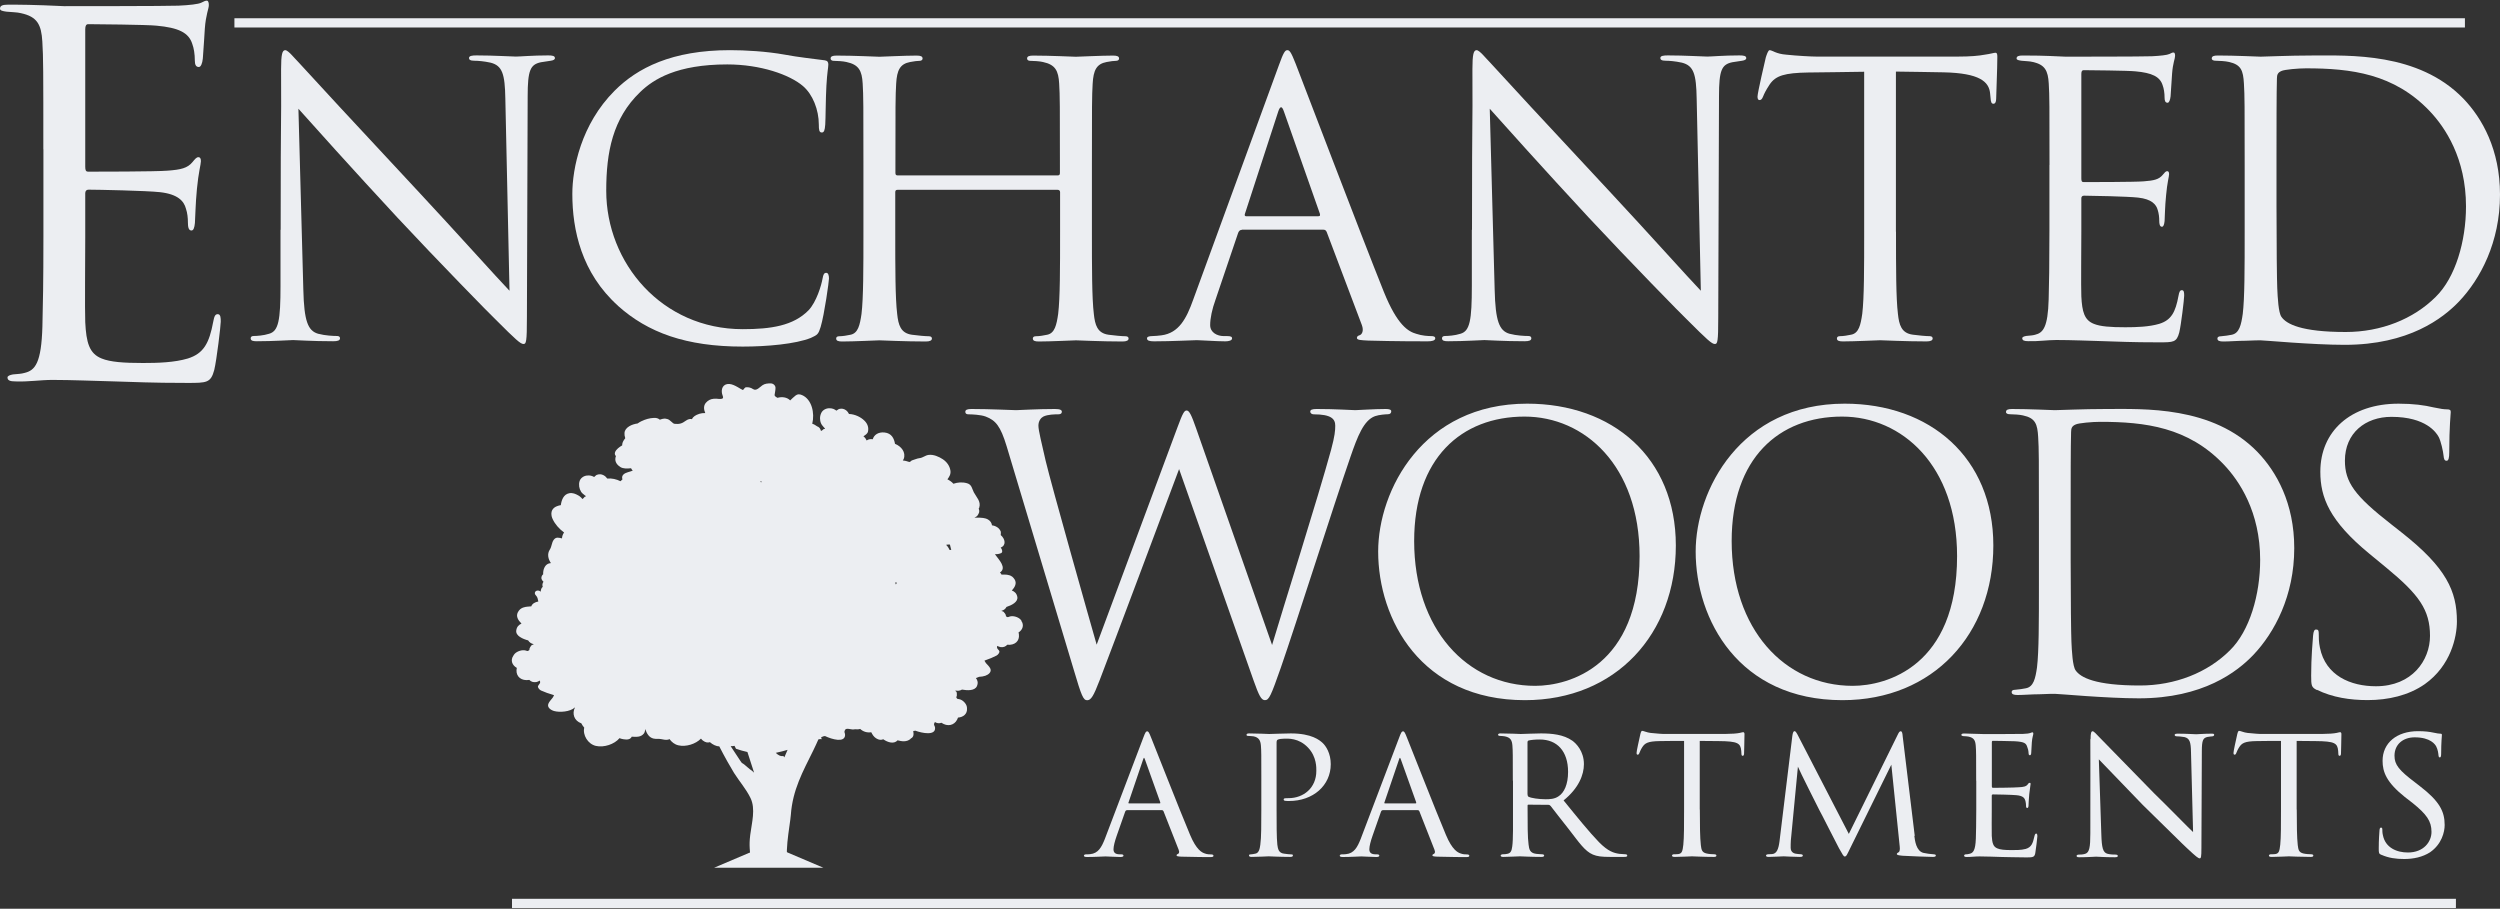 <?xml version="1.0" encoding="UTF-8"?>
<svg id="logos" xmlns="http://www.w3.org/2000/svg" viewBox="0 0 300 109.05">
  <rect x="0" y="0" width="300" height="109.05" fill="#333333" stroke="none"/>
  <defs>
    <style>
      .cls-1 {
        fill: #eceef2;
      }
    </style>
  </defs>
  <path class="cls-1" d="M5.2,17.9c0-9.33,0-11-.12-12.91-.12-2.03-.6-2.99-2.57-3.41-.42-.12-1.2-.12-1.73-.18-.42-.06-.78-.12-.78-.36,0-.36.3-.48.96-.48,1.38,0,2.99,0,6.76.18.42,0,12.32,0,13.69-.06,1.32-.06,2.39-.18,2.75-.36.36-.18.48-.24.66-.24s.24.24.24.54c0,.42-.36,1.14-.48,2.81-.06.9-.12,2.03-.24,3.59-.06.6-.24,1.02-.48,1.02-.36,0-.48-.3-.48-.78,0-.78-.12-1.49-.3-1.97-.42-1.38-1.67-1.97-4.3-2.21-1.02-.12-7.53-.18-8.19-.18-.24,0-.36.18-.36.6v16.5c0,.42.06.6.36.6.78,0,8.13,0,9.51-.12,1.61-.12,2.39-.3,2.99-1.02.3-.36.48-.6.72-.6.18,0,.3.12.3.48s-.3,1.38-.48,3.35c-.18,1.85-.18,3.23-.24,4.07-.06.6-.18.9-.42.9-.36,0-.42-.48-.42-.96,0-.54-.06-1.14-.24-1.67-.24-.9-.96-1.73-3.11-1.97-1.61-.18-7.53-.3-8.55-.3-.3,0-.42.18-.42.42v5.26c0,2.03-.06,8.97,0,10.22.12,2.45.48,3.77,1.97,4.36,1.02.42,2.63.54,4.96.54,1.79,0,3.77-.06,5.38-.54,1.91-.6,2.57-1.85,3.05-4.42.12-.66.24-.9.54-.9.36,0,.36.48.36.9,0,.48-.48,4.54-.78,5.8-.42,1.55-.9,1.55-3.23,1.55-4.42,0-6.4-.12-8.73-.18-2.39-.06-5.14-.18-7.47-.18-1.44,0-2.87.24-4.42.18-.66,0-.96-.12-.96-.48,0-.18.3-.3.66-.36.6-.06.96-.06,1.38-.18,1.26-.3,2.03-1.14,2.15-5.62.06-2.33.12-5.38.12-10.7v-10.52Z"/>
  <path class="cls-1" d="M33.68,27.58c0-16.38.09-10.48.05-19.29,0-1.77.14-2.27.5-2.27s1.13,1,1.59,1.45c.68.77,7.44,8.08,14.43,15.57,4.49,4.81,9.44,10.35,10.89,11.85l-.5-23.06c-.05-2.95-.36-3.95-1.77-4.31-.82-.18-1.54-.23-1.95-.23-.5,0-.64-.14-.64-.32,0-.27.36-.32.91-.32,2.04,0,4.22.14,4.72.14s2-.14,3.86-.14c.5,0,.82.05.82.32,0,.18-.18.27-.5.32-.36.05-.64.09-1.18.18-1.27.27-1.59.95-1.59,4.08l-.09,26.51c0,3-.09,3.22-.41,3.22-.36,0-.91-.5-3.31-2.9-.5-.45-7.03-7.13-11.85-12.3-5.26-5.67-10.39-11.39-11.85-13.03l.59,21.74c.09,3.72.54,4.9,1.77,5.26.86.23,1.86.27,2.27.27.23,0,.36.09.36.27,0,.27-.27.36-.82.36-2.59,0-4.4-.14-4.81-.14s-2.31.14-4.36.14c-.45,0-.73-.05-.73-.36,0-.18.14-.27.36-.27.36,0,1.18-.05,1.86-.27,1.13-.32,1.36-1.63,1.36-5.76v-6.72Z"/>
  <path class="cls-1" d="M74.17,36.7c-4.4-3.95-5.49-9.12-5.49-13.43,0-3.04,1.04-8.35,5.08-12.39,2.72-2.72,6.85-4.86,13.84-4.86,1.82,0,4.36.14,6.58.54,1.72.32,3.13.45,4.81.68.32.05.41.23.41.5,0,.36-.14.91-.23,2.54-.09,1.5-.09,3.99-.14,4.67-.05.68-.14.95-.41.95-.32,0-.36-.32-.36-.95,0-1.77-.73-3.63-1.91-4.63-1.59-1.36-5.08-2.59-9.08-2.59-6.04,0-8.85,1.77-10.44,3.31-3.31,3.18-4.08,7.22-4.08,11.85,0,8.67,6.67,16.61,16.38,16.61,3.4,0,6.08-.41,7.9-2.27.95-1,1.54-3,1.68-3.81.09-.5.18-.68.45-.68.23,0,.32.32.32.68,0,.32-.54,4.27-1,5.81-.27.86-.36.95-1.18,1.32-1.82.73-5.26,1.04-8.17,1.04-6.81,0-11.39-1.68-14.98-4.9Z"/>
  <path class="cls-1" d="M126.92,21.05c.14,0,.27-.05.27-.27v-.95c0-7.08,0-8.35-.09-9.8-.09-1.54-.45-2.27-1.95-2.59-.36-.09-1.13-.14-1.54-.14-.18,0-.36-.09-.36-.27,0-.27.23-.36.73-.36,2.04,0,4.9.14,5.13.14s3.09-.14,4.45-.14c.5,0,.73.09.73.36,0,.18-.18.27-.36.27-.32,0-.59.05-1.13.14-1.23.23-1.59,1-1.68,2.59-.09,1.45-.09,2.72-.09,9.8v7.99c0,4.36,0,7.94.23,9.85.14,1.32.41,2.31,1.77,2.5.64.09,1.63.18,2.04.18.27,0,.36.14.36.27,0,.23-.23.36-.73.36-2.5,0-5.36-.14-5.58-.14s-3.09.14-4.45.14c-.5,0-.73-.09-.73-.36,0-.14.09-.27.36-.27.41,0,.95-.09,1.36-.18.91-.18,1.13-1.18,1.32-2.5.23-1.91.23-5.49.23-9.85v-4.77c0-.18-.14-.27-.27-.27h-19.24c-.14,0-.27.05-.27.27v4.77c0,4.36,0,7.94.23,9.85.14,1.32.41,2.31,1.77,2.5.64.09,1.63.18,2.04.18.27,0,.36.14.36.27,0,.23-.23.36-.73.36-2.5,0-5.36-.14-5.58-.14s-3.09.14-4.45.14c-.5,0-.73-.09-.73-.36,0-.14.09-.27.36-.27.41,0,.95-.09,1.36-.18.91-.18,1.13-1.18,1.32-2.5.23-1.91.23-5.49.23-9.85v-7.99c0-7.08,0-8.35-.09-9.8-.09-1.54-.45-2.27-1.95-2.59-.36-.09-1.13-.14-1.54-.14-.18,0-.36-.09-.36-.27,0-.27.23-.36.73-.36,2.04,0,4.9.14,5.13.14s3.09-.14,4.45-.14c.5,0,.73.09.73.36,0,.18-.18.27-.36.27-.32,0-.59.05-1.13.14-1.23.23-1.59,1-1.68,2.59-.09,1.45-.09,2.72-.09,9.8v.95c0,.23.14.27.27.27h19.24Z"/>
  <path class="cls-1" d="M149.03,27.58c-.23,0-.36.14-.45.36l-2.72,8.03c-.41,1.13-.64,2.22-.64,3.04,0,.91.86,1.32,1.63,1.32h.41c.45,0,.59.09.59.27,0,.27-.41.36-.82.36-1.09,0-2.9-.14-3.4-.14s-3,.14-5.13.14c-.59,0-.86-.09-.86-.36,0-.18.23-.27.64-.27.32,0,.73-.05,1.09-.09,2.09-.27,3-2,3.81-4.27l10.3-28.18c.54-1.5.73-1.77,1-1.77s.45.23,1,1.63c.68,1.72,7.81,20.47,10.58,27.37,1.63,4.04,2.95,4.77,3.9,5.04.68.23,1.41.27,1.77.27.27,0,.5.05.5.27,0,.27-.41.36-.91.36-.68,0-3.99,0-7.13-.09-.86-.05-1.36-.05-1.36-.32,0-.18.14-.27.32-.32.27-.09.54-.5.27-1.23l-4.22-11.17c-.09-.18-.18-.27-.41-.27h-9.76ZM158.2,25.95c.23,0,.23-.14.18-.32l-4.31-12.25c-.23-.68-.45-.68-.68,0l-3.99,12.25c-.09.23,0,.32.14.32h8.67Z"/>
  <path class="cls-1" d="M176.64,27.58c0-16.38.09-10.48.05-19.29,0-1.77.14-2.27.5-2.27s1.13,1,1.59,1.45c.68.77,7.44,8.08,14.43,15.57,4.49,4.81,9.44,10.35,10.89,11.85l-.5-23.06c-.05-2.95-.36-3.95-1.77-4.31-.82-.18-1.54-.23-1.95-.23-.5,0-.64-.14-.64-.32,0-.27.36-.32.91-.32,2.04,0,4.22.14,4.72.14s2-.14,3.86-.14c.5,0,.82.05.82.32,0,.18-.18.27-.5.32-.36.05-.64.09-1.18.18-1.27.27-1.59.95-1.59,4.08l-.09,26.51c0,3-.09,3.22-.41,3.22-.36,0-.91-.5-3.31-2.9-.5-.45-7.03-7.13-11.85-12.3-5.26-5.67-10.39-11.39-11.85-13.03l.59,21.74c.09,3.72.54,4.9,1.77,5.26.86.23,1.86.27,2.27.27.23,0,.36.09.36.27,0,.27-.27.36-.82.36-2.59,0-4.4-.14-4.81-.14s-2.31.14-4.36.14c-.45,0-.73-.05-.73-.36,0-.18.14-.27.36-.27.36,0,1.18-.05,1.86-.27,1.13-.32,1.36-1.63,1.36-5.76v-6.72Z"/>
  <path class="cls-1" d="M227.52,27.81c0,4.36,0,7.94.23,9.85.14,1.32.41,2.31,1.77,2.5.64.09,1.63.18,2.04.18.27,0,.36.14.36.27,0,.23-.23.36-.73.36-2.5,0-5.36-.14-5.58-.14s-3.09.14-4.45.14c-.5,0-.73-.09-.73-.36,0-.14.09-.27.36-.27.41,0,.95-.09,1.36-.18.91-.18,1.13-1.18,1.32-2.5.23-1.91.23-5.49.23-9.85V8.61c-2.22.05-4.49.05-6.72.09-2.81.05-3.9.36-4.63,1.45-.5.77-.64,1.09-.77,1.41-.14.36-.27.45-.45.45-.14,0-.23-.14-.23-.41,0-.45.91-4.36,1-4.72.09-.27.27-.86.45-.86.32,0,.77.45,2,.54,1.32.14,3.04.23,3.59.23h17.02c1.45,0,2.5-.09,3.22-.23.68-.09,1.09-.23,1.27-.23.23,0,.23.27.23.54,0,1.36-.14,4.49-.14,4.99,0,.41-.14.59-.32.59-.23,0-.32-.14-.36-.77,0-.18-.05-.32-.05-.5-.14-1.36-1.23-2.41-5.58-2.5-1.91-.05-3.81-.05-5.72-.09v19.2Z"/>
  <path class="cls-1" d="M245.94,19.82c0-7.08,0-8.35-.09-9.8-.09-1.54-.45-2.27-1.95-2.59-.32-.09-.91-.09-1.32-.14-.32-.05-.59-.09-.59-.27,0-.27.23-.36.73-.36,1.04,0,2.27,0,5.13.14.32,0,9.35,0,10.39-.05,1-.05,1.82-.14,2.09-.27.27-.14.36-.18.5-.18s.18.18.18.41c0,.32-.27.86-.36,2.13-.05.68-.09,1.54-.18,2.72-.05.45-.18.77-.36.77-.27,0-.36-.23-.36-.59,0-.59-.09-1.13-.23-1.5-.32-1.04-1.27-1.5-3.27-1.68-.77-.09-5.72-.14-6.22-.14-.18,0-.27.14-.27.45v12.53c0,.32.05.45.27.45.59,0,6.17,0,7.22-.09,1.23-.09,1.82-.23,2.27-.77.23-.27.36-.45.54-.45.14,0,.23.09.23.36s-.23,1.04-.36,2.54c-.14,1.41-.14,2.45-.18,3.09-.05.45-.14.68-.32.68-.27,0-.32-.36-.32-.73,0-.41-.05-.86-.18-1.27-.18-.68-.73-1.32-2.36-1.5-1.23-.14-5.72-.23-6.49-.23-.23,0-.32.14-.32.32v3.99c0,1.54-.05,6.81,0,7.76.09,1.86.36,2.86,1.5,3.31.77.32,2,.41,3.77.41,1.36,0,2.86-.05,4.08-.41,1.45-.45,1.95-1.41,2.31-3.36.09-.5.18-.68.41-.68.27,0,.27.36.27.68,0,.36-.36,3.45-.59,4.4-.32,1.18-.68,1.18-2.45,1.18-3.36,0-4.86-.09-6.63-.14-1.82-.05-3.9-.14-5.67-.14-1.09,0-2.18.18-3.36.14-.5,0-.73-.09-.73-.36,0-.14.23-.23.5-.27.45-.05.73-.05,1.04-.14.95-.23,1.54-.86,1.63-4.27.05-1.77.09-4.08.09-8.12v-7.99Z"/>
  <path class="cls-1" d="M269.36,19.82c0-7.08,0-8.35-.09-9.8-.09-1.54-.32-2.27-1.82-2.59-.36-.09-1.13-.14-1.54-.14-.32,0-.5-.09-.5-.27,0-.27.23-.36.73-.36,2.04,0,4.9.14,5.13.14.54,0,3.4-.14,6.13-.14,4.49,0,12.8-.41,18.2,5.17,2.27,2.36,4.4,6.13,4.4,11.53,0,5.72-2.36,10.12-4.9,12.8-1.95,2.04-6.04,5.22-13.75,5.22-1.95,0-4.36-.14-6.31-.27-2-.14-3.54-.27-3.77-.27-.09,0-.86,0-1.82.05-.91,0-1.95.09-2.63.09-.5,0-.73-.09-.73-.36,0-.14.09-.27.45-.27.5-.05.86-.09,1.27-.18.91-.18,1.13-1.18,1.32-2.5.23-1.91.23-5.49.23-9.85v-7.99ZM273.18,24.72c0,4.81.05,8.99.09,9.85.05,1.13.14,2.95.5,3.45.59.86,2.36,1.82,7.72,1.82,4.22,0,8.12-1.54,10.8-4.22,2.36-2.31,3.63-6.67,3.63-10.85,0-5.76-2.5-9.49-4.36-11.44-4.27-4.49-9.44-5.13-14.84-5.13-.91,0-2.59.14-2.95.32-.41.18-.54.41-.54.91-.05,1.54-.05,6.17-.05,9.67v5.63Z"/>
  <path class="cls-1" d="M120.79,53.53c-.73-2.41-1.32-3.09-2.5-3.54-.59-.23-1.72-.27-2.04-.27-.23,0-.41-.05-.41-.32,0-.23.27-.32.73-.32,2.36,0,4.86.14,5.36.14.41,0,2.41-.14,4.67-.14.64,0,.82.14.82.32,0,.27-.23.32-.45.32-.36,0-1.23,0-1.77.27-.27.14-.59.5-.59,1.09s.41,2.18.86,4.18c.68,2.9,5.4,19.56,6.13,22.1l9.67-26.01c.68-1.86.86-2.09,1.13-2.09.32,0,.59.59,1.13,2.13l9.12,26.01c1.32-4.45,5.49-17.61,7.08-23.42.45-1.68.5-2.31.5-2.9,0-.82-.5-1.36-2.59-1.36-.23,0-.41-.14-.41-.32,0-.23.23-.32.77-.32,2.31,0,4.22.14,4.63.14.32,0,2.27-.14,3.68-.14.41,0,.64.09.64.27,0,.23-.14.36-.41.36-.18,0-1.04.05-1.54.23-1.36.5-2.09,2.41-2.95,4.9-2,5.76-6.58,20.2-8.35,25.28-1.18,3.36-1.41,3.9-1.91,3.9-.45,0-.73-.59-1.36-2.36l-8.94-25.37c-1.68,4.49-7.9,21.1-9.53,25.33-.73,1.91-1.04,2.41-1.5,2.41s-.68-.5-1.59-3.59l-8.08-26.91Z"/>
  <path class="cls-1" d="M165.38,66.19c0-7.35,5.36-17.75,17.88-17.75,10.21,0,17.84,6.44,17.84,17.02s-7.17,18.56-18.11,18.56c-12.44,0-17.61-9.67-17.61-17.84ZM196.75,66.74c0-10.89-6.63-16.75-13.8-16.75-7.58,0-13.25,4.99-13.25,14.93,0,10.58,6.35,17.38,14.52,17.38,4.08,0,12.53-2.36,12.53-15.57Z"/>
  <path class="cls-1" d="M203.48,66.19c0-7.35,5.36-17.75,17.88-17.75,10.21,0,17.84,6.44,17.84,17.02s-7.17,18.56-18.11,18.56c-12.44,0-17.61-9.67-17.61-17.84ZM234.85,66.74c0-10.89-6.63-16.75-13.8-16.75-7.58,0-13.25,4.99-13.25,14.93,0,10.58,6.35,17.38,14.52,17.38,4.08,0,12.53-2.36,12.53-15.57Z"/>
  <path class="cls-1" d="M244.67,62.24c0-7.08,0-8.35-.09-9.8-.09-1.54-.32-2.27-1.82-2.59-.36-.09-1.13-.14-1.54-.14-.32,0-.5-.09-.5-.27,0-.27.23-.36.73-.36,2.04,0,4.9.14,5.13.14.54,0,3.4-.14,6.13-.14,4.49,0,12.8-.41,18.2,5.17,2.27,2.36,4.4,6.13,4.4,11.53,0,5.72-2.36,10.12-4.9,12.8-1.95,2.04-6.04,5.22-13.75,5.22-1.95,0-4.36-.14-6.31-.27-2-.14-3.54-.27-3.77-.27-.09,0-.86,0-1.82.05-.91,0-1.95.09-2.63.09-.5,0-.73-.09-.73-.36,0-.14.09-.27.45-.27.5-.05.86-.09,1.27-.18.91-.18,1.13-1.18,1.32-2.5.23-1.91.23-5.49.23-9.85v-7.99ZM248.48,67.14c0,4.81.05,8.99.09,9.85.05,1.13.14,2.95.5,3.45.59.86,2.36,1.82,7.72,1.82,4.22,0,8.12-1.54,10.8-4.22,2.36-2.31,3.63-6.67,3.63-10.85,0-5.76-2.5-9.49-4.36-11.44-4.27-4.49-9.44-5.13-14.84-5.13-.91,0-2.59.14-2.95.32-.41.18-.54.41-.54.91-.05,1.54-.05,6.17-.05,9.67v5.63Z"/>
  <path class="cls-1" d="M278.02,82.8c-.64-.32-.68-.5-.68-1.72,0-2.27.18-4.08.23-4.81.05-.5.14-.73.36-.73.27,0,.32.14.32.5,0,.41,0,1.04.14,1.68.68,3.36,3.68,4.63,6.72,4.63,4.36,0,6.49-3.13,6.49-6.04,0-3.13-1.32-4.95-5.22-8.17l-2.04-1.68c-4.81-3.95-5.9-6.76-5.9-9.85,0-4.86,3.63-8.17,9.39-8.17,1.77,0,3.09.18,4.22.45.86.18,1.23.23,1.59.23s.45.09.45.32-.18,1.72-.18,4.81c0,.73-.09,1.04-.32,1.04-.27,0-.32-.23-.36-.59-.05-.54-.32-1.77-.59-2.27-.27-.5-1.5-2.41-5.67-2.41-3.13,0-5.58,1.95-5.58,5.26,0,2.59,1.18,4.22,5.54,7.62l1.27,1c5.36,4.22,6.63,7.03,6.63,10.67,0,1.86-.73,5.31-3.86,7.53-1.95,1.36-4.4,1.91-6.85,1.91-2.13,0-4.22-.32-6.08-1.23Z"/>
  <path class="cls-1" d="M135.25,97.22c-.12,0-.18.07-.23.18l-1.01,2.88c-.23.65-.39,1.27-.39,1.64,0,.41.25.6.76.6h.16c.21,0,.28.07.28.16,0,.12-.18.16-.35.16-.51,0-1.57-.07-1.82-.07-.23,0-1.24.07-2.21.07-.25,0-.37-.05-.37-.16,0-.09.09-.16.28-.16.12,0,.32,0,.46-.02.99-.09,1.38-.85,1.77-1.82l4.61-12.14c.25-.67.32-.78.48-.78.12,0,.21.09.46.74.32.76,3.46,8.8,4.68,11.68.76,1.82,1.43,2.12,1.75,2.23.3.12.62.12.78.12s.28.05.28.16-.09.16-.35.16c-.23,0-1.96,0-3.5-.05-.44-.02-.58-.05-.58-.16,0-.07.07-.14.16-.16.09-.05.23-.16.09-.51l-1.82-4.63c-.05-.07-.09-.12-.18-.12h-4.19ZM139.16,96.41c.09,0,.09-.07.07-.14l-1.82-5.09c-.12-.32-.14-.32-.25,0l-1.73,5.09c-.05.09,0,.14.05.14h3.69Z"/>
  <path class="cls-1" d="M151.36,93.69c0-3.18,0-3.59-.05-4.22-.05-.6-.23-.97-.88-1.11-.16-.02-.53-.05-.71-.05-.05,0-.14-.05-.14-.12,0-.14.12-.18.32-.18.99,0,2.26.07,2.4.07.48,0,1.66-.07,2.6-.07,2.53,0,3.46.83,3.78,1.11.44.39,1.01,1.29,1.01,2.58,0,2.56-2.12,4.42-5,4.42-.09,0-.32,0-.44-.02-.09,0-.21-.05-.21-.14,0-.18.14-.18.58-.18,1.82,0,3.34-1.24,3.34-3.27,0-.3.07-1.68-.99-2.79-1.13-1.2-2.44-1.08-2.86-1.08-.3,0-.65.05-.78.12-.12.05-.14.21-.14.37v7.97c0,1.77,0,3.43.09,4.26.07.55.18,1.01.81,1.08.28.05.74.09.92.09.09,0,.14.05.14.12,0,.12-.09.18-.32.18-1.2,0-2.49-.07-2.6-.07-.02,0-1.38.07-2.03.07-.21,0-.32-.05-.32-.18,0-.07.05-.12.16-.12.16,0,.41-.05.6-.09.41-.07.53-.53.6-1.08.12-.83.12-2.49.12-4.22v-3.46Z"/>
  <path class="cls-1" d="M165.95,97.22c-.12,0-.18.07-.23.18l-1.01,2.88c-.23.65-.39,1.27-.39,1.64,0,.41.25.6.76.6h.16c.21,0,.28.07.28.16,0,.12-.18.16-.35.16-.51,0-1.57-.07-1.82-.07-.23,0-1.24.07-2.21.07-.25,0-.37-.05-.37-.16,0-.09.09-.16.28-.16.12,0,.32,0,.46-.02.99-.09,1.38-.85,1.77-1.82l4.61-12.14c.25-.67.32-.78.48-.78.12,0,.21.09.46.74.32.76,3.46,8.8,4.68,11.68.76,1.82,1.43,2.12,1.75,2.23.3.12.62.12.78.12s.28.05.28.16-.09.16-.35.16c-.23,0-1.96,0-3.5-.05-.44-.02-.58-.05-.58-.16,0-.07.07-.14.16-.16.09-.05.23-.16.09-.51l-1.82-4.63c-.05-.07-.09-.12-.18-.12h-4.19ZM169.87,96.41c.09,0,.09-.07.07-.14l-1.82-5.09c-.12-.32-.14-.32-.25,0l-1.73,5.09c-.05.09,0,.14.05.14h3.69Z"/>
  <path class="cls-1" d="M181.54,93.69c0-3.04,0-3.59-.05-4.22-.05-.62-.21-.97-.92-1.11-.14-.02-.37-.05-.55-.05-.16,0-.25-.05-.25-.14s.07-.16.28-.16c.99,0,2.4.07,2.44.07.21,0,1.77-.07,2.42-.07,1.29,0,2.7.12,3.78.88.44.32,1.38,1.24,1.38,2.81,0,1.27-.62,2.88-2.44,4.35,1.68,2.07,3.06,3.78,4.24,5,1.11,1.13,1.8,1.31,2.44,1.41.16.02.65.05.71.05.18,0,.25.07.25.16,0,.12-.09.16-.41.16h-1.61c-1.08,0-1.59-.07-2.1-.28-.97-.41-1.66-1.45-2.86-3-.9-1.11-1.82-2.35-2.21-2.83-.09-.09-.14-.14-.28-.14l-2.37-.02c-.09,0-.12.02-.12.12v.32c0,1.84,0,3.53.12,4.35.07.55.14,1.01.9,1.11.23.02.48.05.67.05.21,0,.3.07.3.14,0,.12-.09.18-.32.18-1.2,0-2.49-.07-2.58-.07-.37,0-1.38.07-2,.07-.23,0-.32-.05-.32-.18,0-.07.14-.14.28-.14.16,0,.32,0,.51-.05.39-.07.53-.32.6-.88.12-.83.09-2.72.09-4.45v-3.46ZM183.31,95.33c0,.12.02.23.12.28.3.16,1.22.3,2.05.3.48,0,1.06-.02,1.54-.35.69-.44,1.15-1.45,1.15-2.93,0-2.51-1.34-3.89-3.39-3.89-.58,0-1.06.05-1.34.12-.07.02-.14.09-.14.21v6.27Z"/>
  <path class="cls-1" d="M203.98,97.15c0,1.77.02,3.41.12,4.26.07.55.12.88.69,1.01.28.07.71.09.9.09s.28.07.28.14c0,.12-.07.18-.3.18-1.18,0-2.53-.07-2.63-.07s-1.45.07-2.05.07c-.25,0-.35-.05-.35-.16,0-.07.07-.16.25-.16s.32,0,.51-.02c.44-.07.51-.35.6-1.13.09-.83.09-2.49.09-4.22v-8.23c-.76,0-1.98,0-2.9.02-1.47.02-1.8.25-2.12.74-.21.32-.3.6-.35.71-.07.16-.12.18-.21.18s-.12-.09-.12-.21c-.02-.14.32-1.66.46-2.28.07-.28.14-.37.21-.37.16,0,.6.21,1.01.25.81.09,1.45.12,1.47.12h7.56c.65,0,1.34-.05,1.66-.12.3-.07.37-.09.44-.09.09,0,.14.12.14.21,0,.65-.05,2.17-.05,2.35,0,.21-.09.28-.16.28-.12,0-.16-.09-.16-.28,0-.07,0-.09-.02-.32-.09-.92-.39-1.15-2.72-1.17-.88,0-1.59-.02-2.26-.02v8.23Z"/>
  <path class="cls-1" d="M229.72,100.3c.07.55.21,1.84,1.11,2.05.39.09.85.14,1.17.16.09,0,.3.02.3.14s-.09.18-.35.18c-.41,0-2.9-.09-3.64-.14-.51-.05-.69-.09-.69-.21,0-.07.09-.16.21-.21.12-.05.18-.32.14-.65l-1.01-9.86-4.88,9.91c-.44.9-.51,1.11-.71,1.11-.14,0-.25-.21-.69-.99-.37-.67-2.21-4.35-2.35-4.56-.14-.28-2.4-4.75-2.58-5.23l-.85,8.87c-.02.32-.02.53-.02.88,0,.25.12.6.58.69.25.05.41.05.65.07.18.02.23.09.23.14,0,.16-.14.18-.39.18-.74,0-1.73-.07-1.91-.07-.23,0-1.2.07-1.77.07-.21,0-.35-.02-.35-.18,0-.05.09-.14.3-.14.16,0,.18,0,.44-.02.55-.05.76-.6.88-1.52l1.54-12.65c.05-.39.14-.58.25-.58s.18.07.35.37l6.18,11.96,5.88-11.93c.12-.25.21-.39.35-.39s.21.21.23.58l1.45,11.98Z"/>
  <path class="cls-1" d="M237.14,93.69c0-3.02,0-3.57-.05-4.19-.05-.65-.21-.97-.88-1.11-.14-.02-.37-.05-.55-.05-.16,0-.3-.07-.3-.14,0-.14.12-.18.35-.18.46,0,1.08.05,2.37.07.12,0,4.22,0,4.68-.02.46-.02.71-.05.9-.12.14-.05.16-.07.25-.07.05,0,.09.05.09.16,0,.14-.14.46-.18,1.04-.02.39-.05.76-.07,1.2,0,.21-.05.35-.16.35s-.16-.09-.16-.25c-.02-.35-.09-.58-.16-.74-.14-.46-.35-.62-1.5-.69-.3-.02-2.58-.05-2.63-.05-.07,0-.12.05-.12.18v5.23c0,.14.02.23.14.23.28,0,2.63-.02,3.11-.07.53-.02.88-.09,1.06-.35.09-.14.16-.18.25-.18.05,0,.09.02.09.14s-.09.55-.16,1.22c-.07.65-.07,1.11-.09,1.41-.02.18-.07.25-.16.25-.12,0-.14-.14-.14-.3,0-.14-.02-.37-.07-.55-.09-.3-.23-.62-1.11-.69-.53-.05-2.4-.09-2.77-.09-.14,0-.16.07-.16.16v1.68c0,.71-.02,2.74,0,3.13.05.85.16,1.29.65,1.5.35.16.9.21,1.68.21.44,0,1.18.02,1.75-.14.69-.21.85-.67,1.04-1.52.05-.23.12-.32.21-.32.14,0,.14.21.14.35,0,.16-.18,1.61-.25,2-.09.46-.25.51-1.01.51-1.52,0-2.17-.05-2.97-.05-.81-.02-1.87-.07-2.72-.07-.53,0-.97.07-1.52.07-.21,0-.32-.05-.32-.16,0-.09.09-.16.21-.16.14,0,.3-.02.46-.07.41-.09.69-.39.74-1.82.02-.78.05-1.73.05-3.48v-3.46Z"/>
  <path class="cls-1" d="M250.87,88.69c0-.71.07-.94.25-.94.16,0,.55.46.71.62.21.23,3.41,3.5,6.64,6.8,1.8,1.75,4.1,4.12,4.7,4.68l-.25-9.58c-.02-1.24-.16-1.66-.78-1.82-.39-.07-.74-.09-.9-.09-.23,0-.28-.09-.28-.18,0-.12.18-.14.41-.14.99,0,1.96.07,2.17.07.23,0,.94-.07,1.84-.07.25,0,.32.02.32.14,0,.09-.07.16-.21.18-.14.02-.32.02-.58.07-.53.12-.69.35-.69,1.73l-.05,11.57c0,1.15-.05,1.27-.21,1.27s-.39-.16-1.52-1.22c-.09-.05-3.29-3.23-5.3-5.18-2.4-2.49-4.7-4.88-5.28-5.48l.3,9.01c.05,1.59.18,2.19.76,2.33.37.09.76.09.94.09s.28.07.28.16c0,.12-.12.16-.37.16-1.24,0-2.07-.07-2.23-.07s-1.01.07-2,.07c-.21,0-.35-.02-.35-.16,0-.09.09-.16.32-.16.16,0,.41,0,.71-.09.51-.16.62-.78.62-2.47,0-10.99.02-7.44,0-11.27Z"/>
  <path class="cls-1" d="M275.61,97.15c0,1.77.02,3.41.12,4.26.07.55.12.88.69,1.01.28.07.71.09.9.09s.28.07.28.14c0,.12-.07.18-.3.18-1.17,0-2.53-.07-2.63-.07s-1.45.07-2.05.07c-.25,0-.35-.05-.35-.16,0-.07.07-.16.25-.16s.32,0,.51-.02c.44-.07.51-.35.6-1.13.09-.83.09-2.49.09-4.22v-8.23c-.76,0-1.98,0-2.9.02-1.47.02-1.8.25-2.12.74-.21.32-.3.6-.35.71-.07.16-.12.18-.21.18s-.12-.09-.12-.21c-.02-.14.32-1.66.46-2.28.07-.28.14-.37.21-.37.16,0,.6.21,1.01.25.81.09,1.45.12,1.47.12h7.56c.65,0,1.34-.05,1.66-.12.3-.07.37-.09.44-.09.09,0,.14.12.14.21,0,.65-.05,2.17-.05,2.35,0,.21-.09.28-.16.28-.12,0-.16-.09-.16-.28,0-.07,0-.09-.02-.32-.09-.92-.39-1.15-2.72-1.17-.88,0-1.59-.02-2.26-.02v8.23Z"/>
  <path class="cls-1" d="M285.75,102.58c-.3-.14-.3-.23-.3-.78,0-1.06.07-1.84.09-2.17.02-.21.07-.32.18-.32s.16.07.16.23c0,.14,0,.41.07.69.3,1.5,1.66,2.07,3,2.07,1.91,0,2.83-1.31,2.83-2.47,0-1.31-.6-2.12-2.28-3.48l-.92-.71c-2.21-1.77-2.67-3-2.67-4.35,0-2.12,1.68-3.55,4.26-3.55.81,0,1.36.07,1.87.18.44.09.62.12.78.12s.21.05.21.14-.09.9-.09,2.23c0,.35-.05.48-.16.48s-.14-.09-.16-.25c-.02-.21-.07-.69-.28-1.08-.12-.21-.65-1.08-2.58-1.08-1.38,0-2.42.83-2.42,2.21,0,1.08.55,1.75,2.47,3.2l.53.41c2.4,1.84,3.02,3.06,3.02,4.7,0,.83-.35,2.3-1.75,3.27-.9.58-2,.81-3.11.81-.97,0-1.87-.12-2.74-.51Z"/>
  <rect class="cls-1" x="28.13" y="2.19" width="267.66" height="1.11"/>
  <rect class="cls-1" x="61.44" y="107.86" width="233.27" height="1.11"/>
  <g>
    <path class="cls-1" d="M122.6,74.52c-.05-.08-.1-.15-.18-.22-.28-.27-.88-.45-1.27-.31-.28.1-.2.09-.43-.03,0-.06-.02-.11-.03-.16,0-.02-.01-.04-.02-.06-.02-.05-.05-.09-.08-.13-.01-.02-.02-.03-.04-.05,0,0-.01-.01-.02-.02-.05-.07-.11-.14-.19-.19-.01.01-.03.02-.04.02-.04-.02-.08-.05-.12-.06,0,0,0,0-.01-.01.28-.07.49-.23.61-.47.6-.19,1.41-.59,1.3-1.2-.08-.42-.33-.65-.66-.77.36-.39.62-.86.34-1.32-.08-.14-.18-.24-.28-.33,0,0,0,0,0,0,0,0-.01-.01-.04-.03,0,0,0,0-.01,0,0,0,0,0,0,0-.08-.06-.16-.1-.24-.13-.02,0-.04-.02-.07-.02-.18-.06-.37-.08-.57-.08-.03,0-.05,0-.08,0-.09,0-.19,0-.29,0-.04-.1-.11-.18-.19-.25,0,0,0,0,.01,0,.83-.56-.1-1.5-.61-2.19.24,0,.47-.02.73-.13.23-.09.14-.42.04-.56-.02-.04-.05-.07-.08-.11.68-.26.57-1.02,0-1.51.02-.07.02-.13.02-.19v-.02s0-.03,0-.05c0-.03,0-.06,0-.08,0,0,0,0,0,0,0-.02,0-.04-.01-.07,0-.03-.03-.06-.04-.08-.01-.03-.03-.06-.04-.09-.02-.03-.04-.05-.06-.08-.02-.03-.04-.05-.06-.08-.03-.03-.05-.05-.08-.08-.02-.02-.05-.04-.07-.06-.03-.02-.07-.05-.11-.07-.03-.01-.05-.03-.08-.05-.04-.02-.08-.04-.13-.06-.03-.01-.06-.02-.08-.03-.04-.01-.09-.03-.14-.04-.02,0-.03,0-.05-.01,0,0,0,0,0,0-.04,0-.07-.02-.11-.02-.04-.28-.19-.53-.48-.7-.19-.11-.4-.16-.61-.19,0,0,0,0,0,0-.01,0-.02,0-.03,0-.12-.01-.24-.02-.36-.03-.01,0-.02,0-.03,0-.13,0-.27,0-.4,0-.07,0-.14,0-.2,0,.15-.08.3-.15.38-.27.16-.24.27-.46.16-.74-.01-.04-.03-.07-.03-.09.03-.03.06-.07.07-.11.23-.74-.33-1.23-.65-1.83-.22-.41-.23-.93-.81-1.09-.56-.16-1.12-.12-1.64.06-.19-.22-.44-.39-.72-.53.23-.31.43-.62.36-1.06-.09-.55-.42-1.02-.91-1.35-.47-.31-1.12-.6-1.72-.52-.41.06-.66.34-1.09.39-.05,0-.09.02-.14.03,0,0,0,0,0-.01-.07.01-.14.04-.2.06-.16.05-.32.11-.48.16-.29.09-.23.29-.49.19-.1-.04-.2-.07-.3-.09-.03,0-.06-.01-.1-.02-.03,0-.07-.01-.1-.02,0,0,0,0,0,0-.06,0-.12-.02-.18-.02.04-.07.07-.13.11-.2.28-.78-.29-1.5-1.05-1.8-.11-.65-.41-1.27-1.25-1.36-.73-.08-1.27.27-1.42.81-.26-.04-.48-.01-.69.12,0,0,0,0,0-.01-.02.01-.03.02-.05.04-.05-.15-.15-.29-.25-.39-.04-.04-.08-.08-.13-.11,0,0,.02-.01.03-.02,0,0,0,0,.01-.01.01,0,.02-.01.03-.02.05-.03.11-.08.17-.12.02-.02.04-.03.06-.05.02-.02.04-.04.06-.05.03-.02.05-.05.07-.08.01-.02.03-.03.04-.05.03-.04.06-.09.07-.14.12-.5-.03-.96-.42-1.34-.44-.44-1.16-.78-1.85-.8-.08-.17-.2-.33-.36-.45-.24-.17-.49-.23-.79-.16-.14.03-.25.16-.36.21-.24-.17-.45-.29-.85-.29-.4,0-.79.21-.96.55-.2.4-.21.88-.03,1.28.08.19.24.34.37.5.15.1.13.16-.06.17-.09.09-.19.17-.31.23-.01-.02-.03-.05-.04-.07-.04-.23-.22-.42-.44-.49-.18-.13-.37-.25-.58-.31.32-1.29-.06-2.94-1.23-3.44-.28-.12-.54-.14-.78.06-.23.19-.44.38-.64.58-.36-.38-.98-.47-1.52-.31-.19-.1-.36-.21-.35-.34.04-.29.11-.57.11-.86,0-.27-.25-.52-.55-.53-.36-.01-.74.02-1.03.23-.28.19-.71.72-1.1.46-.27-.18-.53-.25-.86-.23-.02,0-.04.01-.06.02,0,0,0,0,0,0-.02.01-.04.03-.06.04,0,0,0,0-.01.01-.02.01-.03.03-.05.05,0,0-.01.01-.02.02-.08.1-.15.2-.18.19-.09-.04-.19-.1-.29-.15-.02,0-.03-.02-.05-.03-.09-.05-.18-.1-.27-.16-.32-.18-.65-.35-.99-.38,0,0,0,0,0,0,0,0,0,0-.01,0-.09,0-.18,0-.27.01-.69.14-.74.88-.55,1.36.12.29.05.4-.18.42-.08,0-.18,0-.29,0-.19-.02-.38-.04-.58-.02-.41.04-.69.19-.95.48-.31.36-.26.82-.08,1.24-.24-.01-.5.02-.71.09-.44.15-.75.33-.88.64-.22-.06-.49,0-.76.2-.45.33-.75.42-1.34.36-.21-.02-.52-.47-.82-.56-.16-.05-.34-.09-.51-.05-.11.01-.21.04-.31.08-.05,0-.08.02-.11.04-.19-.16-.43-.24-.71-.22-.54.02-1.04.17-1.49.39h0s0,0-.01,0c-.16.08-.32.17-.47.28-.66.08-1.53.46-1.57,1.14-.01.21.01.38.08.58,0,.02,0,.04.01.05-.04.05-.08.1-.12.16-.17.24-.25.45-.25.7-.34.19-.73.49-.85.81-.07.19-.02.35.1.47-.18.5-.03.96.54,1.32.34.21.82.19,1.28.14.03.07.07.14.13.21.03.04.05.06.07.08-.08.04-.17.07-.26.09-.2.06-.43.12-.62.21-.38.19-.46.48-.35.74-.09.07-.17.15-.24.23-.47-.24-1.06-.38-1.59-.32-.11-.16-.25-.3-.44-.4-.26-.14-.52-.15-.8-.05-.14.05-.22.19-.33.26-.27-.14-.49-.22-.89-.17-.4.05-.75.32-.86.67-.13.42-.05.9.18,1.27.11.18.3.31.46.44.16.08.15.13-.03.17-.07.1-.16.19-.27.27-.11-.16-.3-.33-.48-.43-.34-.19-.69-.35-1.1-.27-.69.13-.93.83-1.01,1.43-.15.02-.29.06-.42.11-.06.02-.12.04-.17.07-.04.02-.07.04-.1.06-.04.03-.08.05-.12.08-.03.03-.05.05-.08.08-.03.03-.06.07-.08.1-.02.03-.04.06-.06.09-.02.04-.04.08-.05.12-.01.04-.02.07-.03.11-.01.05-.02.1-.02.15,0,.04,0,.07,0,.11,0,.06.01.12.02.18,0,.03,0,.07.02.1.02.1.06.2.11.31.28.61.78,1.18,1.37,1.61-.15.22-.24.45-.25.71-.36-.08-.71-.22-1,.18-.25.36-.22.79-.46,1.16-.34.52-.21,1.12.13,1.62-.33.03-.62.18-.8.59-.1.22-.14.49-.13.76-.07.05-.12.11-.15.18-.14.29-.02.53.19.71-.14.19-.16.4-.09.61-.18.15-.23.36-.24.58-.44-.37-.99.08-.55.49.16.15.21.42.26.69-.4.08-.73.25-.85.59-.11,0-.21,0-.31.02-.02,0-.05,0-.07,0-.21.02-.42.05-.6.12-.02,0-.04.01-.05.02-.09.04-.19.09-.27.16-.02.02-.04.03-.04.03,0,0,0,0,0,0-.1.09-.19.21-.27.36-.25.49.04.96.44,1.35-.33.15-.58.4-.63.84-.08.64.79,1.01,1.43,1.18.14.23.37.39.66.45,0,0,0,.01-.01.02-.04.02-.08.05-.12.07-.02,0-.04,0-.05-.02-.08.06-.13.13-.18.21,0,0-.01.01-.02.02-.01.02-.02.04-.03.05-.03.04-.05.09-.07.14,0,.02-.02.04-.02.06-.01.05-.02.11-.02.16-.23.14-.14.14-.45.05-.41-.12-1.03.1-1.3.39-.07.08-.13.16-.17.24-.37.54-.15,1.14.42,1.46-.02.09-.03.18-.04.26,0,0,0,0,0,0-.04.81.6,1.33,1.54,1.18.2.21.46.31.82.26.15-.02.3-.11.44-.18,0,.03.02.08.04.17.01.06-.02.12-.05.18-.04.05-.07.09-.1.14-.04.06-.09.12-.11.18-.05.18.2.45.36.52.46.2.96.39,1.44.52.05.01.09.03.12.04,0,.03-.02.06-.04.09-.04.09-.08.17-.13.23-.18.24-.4.44-.51.72-.16.43.28.74.68.86.67.19,1.93.11,2.51-.43,0,0,0,0,.01,0-.38.73-.12,1.6.76,1.91.09.19.21.36.35.52-.21.87.43,1.97,1.4,2.19.95.22,2.22-.19,2.83-.93.16.06.32.11.48.13t0,0h0c.44.08.84.03.99-.31.46.03.93.07,1.29-.21.26-.2.33-.45.3-.69.02.03.04.05.06.08.17.44.41.92.97,1.05.31.07.59,0,.89.06.28.05.56.13.84.07.06-.01.12-.04.18-.07.26.36.62.65,1.07.75.9.21,2.07-.15,2.71-.81.06.09.14.17.23.24.3.23.59.28.84.19.33.29.74.5,1.12.5.6,1.18,1.41,2.61,1.78,3.2.63,1,1.44,1.91,1.97,3,.64,1.32.15,2.97-.03,4.42-.18,1.44,0,1.82.03,3.28,0,0,3.75.18,4.77.27-.91-.45-.02-4.69.07-5.93.21-3.03,1.45-5.22,2.69-7.74.22-.44.42-.89.62-1.34,0,0,.02,0,.03,0,.13-.04.25-.04.35-.01,0-.08-.02-.16-.05-.25.1-.03.2-.07.28-.1.01,0,.03-.01.04-.02.05,0,.1,0,.15-.01.84.4,2.34.82,2.4-.1.01-.25-.1-.31-.07-.47h0s.03-.11.08-.19c.15-.23.66-.04.92-.03.11,0,.2-.01.29-.03.2.03.4.02.59-.04.36.33.83.48,1.33.4.14.28.3.55.59.73.32.21.62.22.85.11.56.4,1.3.6,1.72.13.53.14,1.08.21,1.53-.15.03-.02.03-.04.05-.07.16-.07.28-.19.32-.39.03-.17,0-.34-.02-.51.08,0,.16-.02.24-.04.88.32,2.42.6,2.38-.32-.02-.33-.23-.32-.06-.65.01-.02.03-.04.05-.06.26.16.51.18.77.08.72.5,1.53.33,1.89-.38,0,0,0,0,0,0,.04-.08.07-.16.1-.24.64-.04,1.12-.45,1.08-1.06,0-.09,0-.18-.03-.28-.08-.36-.5-.8-.91-.87-.3-.05-.22-.02-.35-.23.03-.05.05-.1.06-.15,0-.02,0-.04.01-.06,0-.05.01-.1,0-.14,0-.02,0-.04,0-.06,0,0,0-.01,0-.02,0-.09-.02-.17-.05-.25-.02,0-.03,0-.05,0-.02-.04-.04-.08-.07-.11,0,0,0-.01,0-.02.28.07.55.03.79-.11.62.12,1.54.16,1.79-.41.17-.39.09-.71-.12-.97.13-.04.26-.09.38-.15.28-.01.55-.06.75-.13.38-.13.78-.45.6-.86-.12-.26-.34-.44-.53-.66-.04-.05-.09-.13-.13-.21-.02-.03-.03-.06-.04-.09.03,0,.06-.02.11-.04.46-.15.92-.35,1.35-.57.15-.08.38-.35.32-.52-.02-.07-.07-.12-.12-.17-.03-.04-.06-.08-.09-.11-.04-.06-.07-.11-.07-.18,0-.09.02-.14.03-.17.13.06.28.13.43.15.34.03.58-.08.77-.29.91.09,1.49-.44,1.4-1.22,0,0,0,0,0,0,0-.08-.03-.17-.05-.25.52-.33.7-.92.32-1.42ZM91.39,57.75s0,0,0,0c-.01.05-.02.09-.04.14-.05-.03-.09-.06-.14-.09.06-.01.12-.03.18-.05ZM90.02,92.34c-.12-.09-.23-.19-.36-.3-.2-.18-.41-.37-.64-.49-.06-.08-.12-.17-.18-.25-.17-.24-.68-1.04-1.16-1.76.15,0,.31,0,.46-.04.07.12.13.24.18.35.45.16.91.29,1.37.39.26.83.54,1.65.8,2.48-.09-.09-.23-.22-.47-.39ZM94.13,90.87s-.02,0-.03,0c0-.03-.02-.06-.03-.08-.04-.05-.09-.07-.13-.06-.26.04-.54-.09-.85-.39.03,0,.06,0,.09-.02.45-.09.89-.21,1.33-.34-.13.29-.25.58-.38.88ZM107.5,70.13c-.03-.08-.05-.16-.08-.24.07,0,.14.03.21.03-.05.07-.08.14-.12.21ZM113.93,65.97c-.09-.22-.22-.42-.4-.59.16-.04.34-.05.44-.03-.02-.09,0-.07.04.07,0,.03.02.06.02.1.04.16.08.32.12.48-.07,0-.15-.02-.22-.02Z"/>
    <path class="cls-1" d="M94.86,103.76c.07.04.15.05.25.04.05,0-.05-.02-.25-.04Z"/>
  </g>
  <polygon class="cls-1" points="98.81 104.13 92.25 101.34 85.69 104.13 98.81 104.13"/>
</svg>